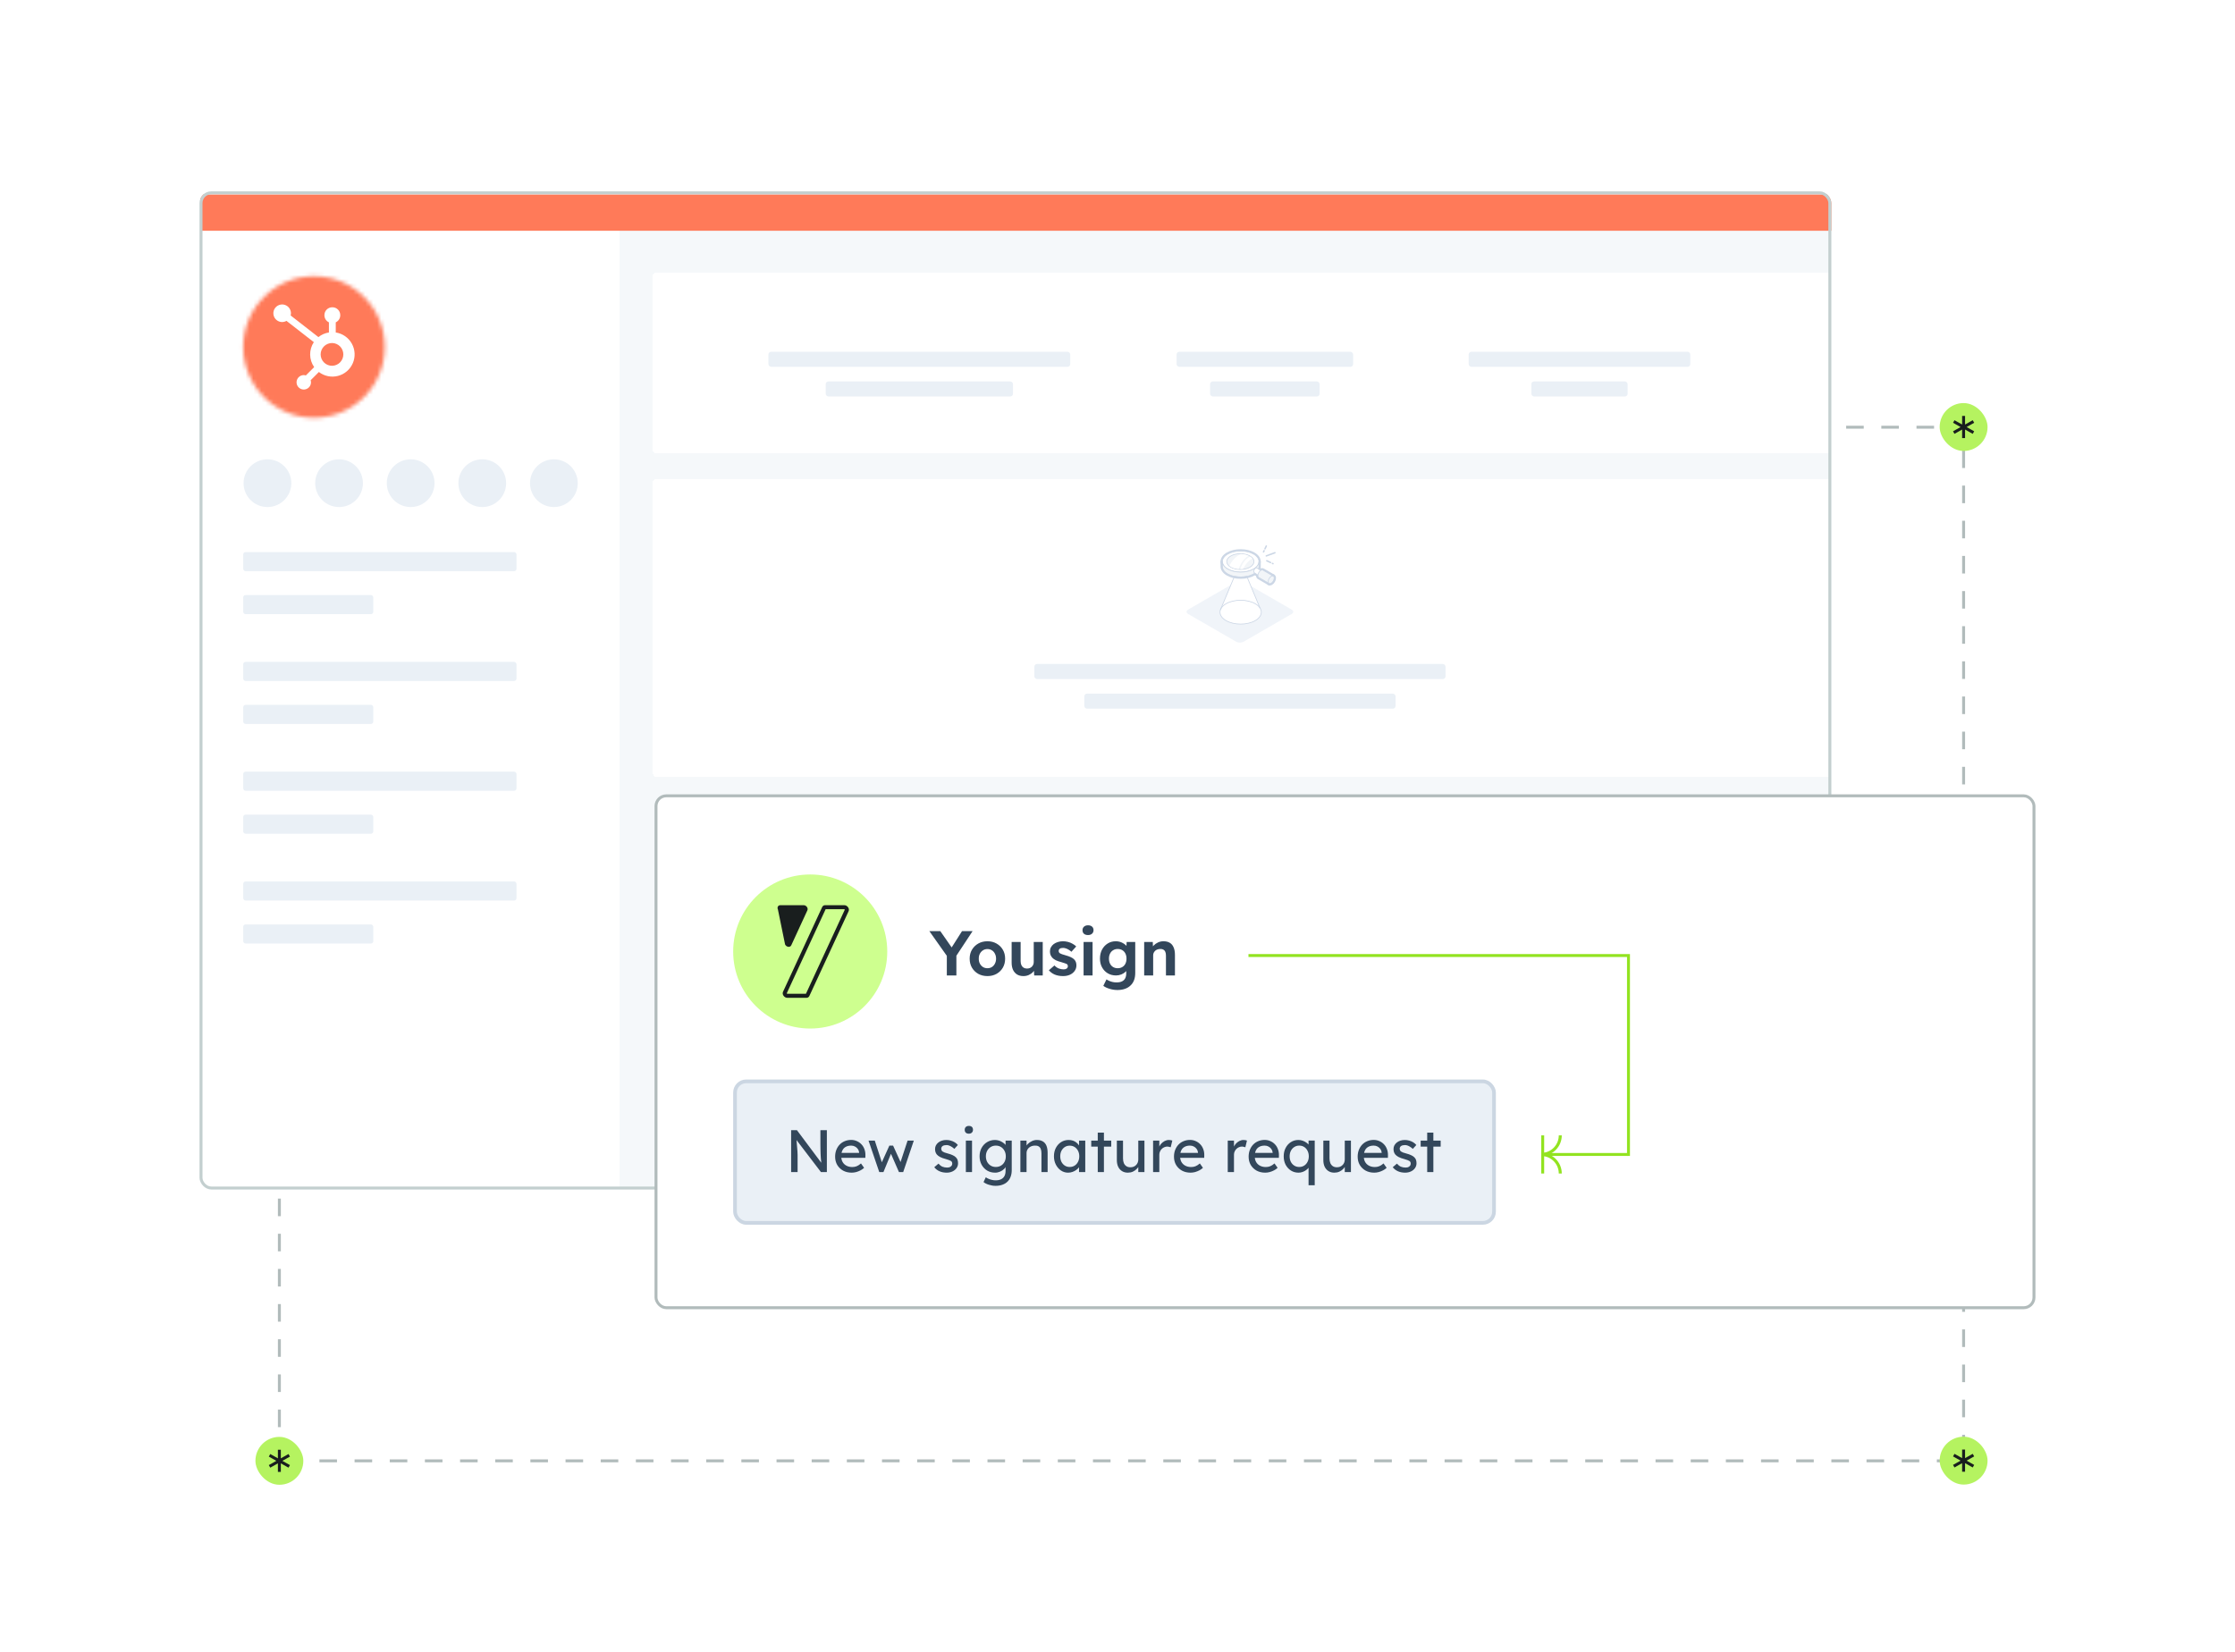 <svg width="560" height="414" viewBox="0 0 560 414" fill="none" xmlns="http://www.w3.org/2000/svg">
<rect x="70" y="366.049" width="259" height="422" transform="rotate(-90 70 366.049)" stroke="#B1BBBB" stroke-width="0.735" stroke-linecap="square" stroke-linejoin="round" stroke-dasharray="3.67 5.14"/>
<rect x="486" y="360" width="12" height="12" rx="6" fill="#B5F360"/>
<path d="M492.367 365.371L494.286 364.293L494.468 364.616L494.649 364.939L492.755 366.003L494.649 367.069L494.468 367.392L494.286 367.714L492.367 366.635V368.776H491.628V366.637L489.713 367.714L489.351 367.069L491.244 366.003L489.351 364.939L489.713 364.293L491.628 365.369V363.225H492.367V365.371Z" fill="#191E1E"/>
<rect x="486" y="101" width="12" height="12" rx="6" fill="#B5F360"/>
<path d="M492.367 106.371L494.286 105.293L494.468 105.616L494.649 105.939L492.755 107.003L494.649 108.069L494.468 108.392L494.286 108.714L492.367 107.635V109.776H491.628V107.637L489.713 108.714L489.351 108.069L491.244 107.003L489.351 105.939L489.713 105.293L491.628 106.369V104.225H492.367V106.371Z" fill="#191E1E"/>
<g clip-path="url(#clip0_7971_8886)">
<rect x="50" y="47.951" width="408.852" height="250.1" rx="2.939" fill="#F5F8FA"/>
<g clip-path="url(#clip1_7971_8886)" filter="url(#filter0_d_7971_8886)">
<rect width="456.927" height="293.055" transform="translate(31.127 25.811)" fill="#F5F8FA"/>
<rect width="104.962" height="279.598" transform="translate(50.266 39.266)" fill="white"/>
<circle cx="67.011" cy="118.68" r="5.981" fill="#EAF0F6"/>
<circle cx="84.953" cy="118.68" r="5.981" fill="#EAF0F6"/>
<circle cx="102.896" cy="118.68" r="5.981" fill="#EAF0F6"/>
<circle cx="120.837" cy="118.68" r="5.981" fill="#EAF0F6"/>
<circle cx="138.781" cy="118.68" r="5.981" fill="#EAF0F6"/>
<rect x="60.937" y="135.949" width="68.479" height="4.785" rx="0.598" fill="#EAF0F6"/>
<rect x="60.937" y="146.715" width="32.595" height="4.785" rx="0.598" fill="#EAF0F6"/>
<rect x="60.937" y="163.461" width="68.479" height="4.785" rx="0.598" fill="#EAF0F6"/>
<rect x="60.937" y="174.227" width="32.595" height="4.785" rx="0.598" fill="#EAF0F6"/>
<rect x="60.937" y="190.971" width="68.479" height="4.785" rx="0.598" fill="#EAF0F6"/>
<rect x="60.937" y="201.736" width="32.595" height="4.785" rx="0.598" fill="#EAF0F6"/>
<rect x="60.937" y="218.482" width="68.479" height="4.785" rx="0.598" fill="#EAF0F6"/>
<rect x="60.937" y="229.248" width="32.595" height="4.785" rx="0.598" fill="#EAF0F6"/>
<mask id="mask0_7971_8886" style="mask-type:alpha" maskUnits="userSpaceOnUse" x="60" y="66" width="37" height="37">
<circle cx="78.674" cy="84.556" r="17.738" fill="#FF7A59"/>
</mask>
<g mask="url(#mask0_7971_8886)">
<rect x="-17.481" y="50.576" width="191.006" height="96.156" fill="#FF7A59"/>
<path d="M78.675 101.893C88.249 101.893 96.01 94.132 96.01 84.558C96.01 74.984 88.249 67.223 78.675 67.223C69.101 67.223 61.34 74.984 61.34 84.558C61.34 94.132 69.101 101.893 78.675 101.893Z" fill="#FF7A59"/>
<path d="M84.127 80.918V78.38C84.462 78.223 84.746 77.974 84.945 77.662C85.145 77.35 85.252 76.988 85.254 76.618V76.56C85.254 75.481 84.379 74.605 83.299 74.605H83.241C82.722 74.605 82.225 74.811 81.859 75.178C81.492 75.544 81.286 76.041 81.286 76.56V76.618C81.288 76.988 81.395 77.35 81.594 77.662C81.794 77.974 82.078 78.223 82.413 78.38V80.918C81.449 81.066 80.541 81.465 79.782 82.076L72.821 76.655C72.87 76.476 72.896 76.291 72.899 76.106C72.9 75.671 72.772 75.245 72.53 74.882C72.289 74.52 71.946 74.237 71.543 74.069C71.141 73.902 70.699 73.858 70.271 73.942C69.844 74.026 69.451 74.235 69.143 74.543C68.834 74.85 68.624 75.242 68.538 75.669C68.453 76.096 68.495 76.539 68.662 76.942C68.828 77.344 69.109 77.689 69.471 77.931C69.833 78.174 70.259 78.304 70.694 78.304C71.075 78.302 71.449 78.201 71.779 78.009L78.633 83.343C78.017 84.273 77.696 85.367 77.711 86.483C77.726 87.598 78.077 88.683 78.718 89.596L76.633 91.682C76.465 91.628 76.289 91.599 76.112 91.597C75.755 91.597 75.405 91.704 75.108 91.902C74.811 92.101 74.579 92.384 74.443 92.714C74.306 93.044 74.27 93.408 74.34 93.758C74.41 94.109 74.582 94.431 74.835 94.684C75.088 94.937 75.41 95.109 75.76 95.179C76.111 95.249 76.475 95.213 76.805 95.076C77.135 94.94 77.418 94.708 77.617 94.411C77.816 94.114 77.922 93.764 77.922 93.407C77.92 93.23 77.891 93.054 77.837 92.886L79.9 90.823C80.572 91.34 81.354 91.697 82.186 91.866C83.018 92.035 83.877 92.011 84.698 91.796C85.52 91.582 86.281 91.182 86.924 90.628C87.566 90.074 88.074 89.38 88.407 88.599C88.74 87.818 88.89 86.972 88.846 86.124C88.801 85.277 88.563 84.45 88.15 83.709C87.737 82.968 87.159 82.331 86.462 81.847C85.765 81.363 84.966 81.045 84.127 80.918ZM83.272 89.265C82.891 89.276 82.511 89.21 82.156 89.071C81.801 88.933 81.477 88.724 81.204 88.458C80.93 88.192 80.713 87.874 80.565 87.523C80.416 87.172 80.34 86.794 80.34 86.413C80.34 86.032 80.416 85.654 80.565 85.303C80.713 84.952 80.93 84.634 81.204 84.368C81.477 84.102 81.801 83.894 82.156 83.755C82.511 83.617 82.891 83.55 83.272 83.561C84.01 83.587 84.71 83.898 85.224 84.43C85.737 84.962 86.025 85.672 86.025 86.411C86.025 87.15 85.739 87.861 85.226 88.393C84.713 88.925 84.013 89.237 83.275 89.264" fill="white"/>
</g>
<rect x="163.604" y="57.73" width="44.855" height="3.289" fill="#F5F8FA"/>
<g filter="url(#filter1_d_7971_8886)">
<rect x="163.521" y="65.689" width="295.331" height="45.231" rx="0.803" fill="white" shape-rendering="crispEdges"/>
<rect x="192.537" y="85.488" width="75.623" height="3.77" rx="0.681" fill="#EAF0F6"/>
<rect x="206.887" y="92.917" width="46.922" height="3.77" rx="0.681" fill="#EAF0F6"/>
<rect x="294.803" y="85.488" width="44.235" height="3.77" rx="0.681" fill="#EAF0F6"/>
<rect x="303.197" y="92.917" width="27.447" height="3.77" rx="0.681" fill="#EAF0F6"/>
<rect x="367.986" y="85.488" width="55.536" height="3.77" rx="0.681" fill="#EAF0F6"/>
<rect x="383.69" y="92.917" width="24.126" height="3.77" rx="0.681" fill="#EAF0F6"/>
</g>
<g filter="url(#filter2_d_7971_8886)">
<rect x="163.572" y="117.445" width="350.67" height="74.507" rx="0.803" fill="white" shape-rendering="crispEdges"/>
<g clip-path="url(#clip2_7971_8886)">
<g clip-path="url(#clip3_7971_8886)">
<g clip-path="url(#clip4_7971_8886)">
<path fill-rule="evenodd" clip-rule="evenodd" d="M297.691 151.185C297.171 150.884 297.171 150.393 297.691 150.093L309.721 143.147C310.241 142.847 311.092 142.847 311.612 143.147L323.643 150.093C324.163 150.393 324.163 150.884 323.643 151.185L311.613 158.13C311.092 158.431 310.241 158.431 309.721 158.13L297.691 151.185Z" fill="#EAF0F6" fill-opacity="0.75"/>
<path fill-rule="evenodd" clip-rule="evenodd" d="M314.52 148.62C316.534 149.783 316.534 151.686 314.52 152.848C312.506 154.011 309.211 154.011 307.197 152.848C305.183 151.686 305.183 149.783 307.197 148.62C309.211 147.457 312.506 147.457 314.52 148.62Z" fill="white"/>
<path fill-rule="evenodd" clip-rule="evenodd" d="M312.402 141.763C311.401 141.968 310.302 141.968 309.302 141.761L305.798 150.119H305.799C305.997 149.569 306.461 149.045 307.197 148.62C309.211 147.457 312.506 147.457 314.52 148.62C315.048 148.925 315.433 149.281 315.685 149.661L312.402 141.763Z" fill="white"/>
<path fill-rule="evenodd" clip-rule="evenodd" d="M314.098 139.928C315.881 138.899 315.881 137.215 314.098 136.186C312.316 135.158 309.4 135.158 307.618 136.186C305.836 137.215 305.836 138.899 307.618 139.928C309.4 140.957 312.316 140.957 314.098 139.928Z" stroke="#CBD6E5" stroke-width="0.91" stroke-linecap="round" stroke-linejoin="round"/>
<path fill-rule="evenodd" clip-rule="evenodd" d="M313.197 139.452C314.525 138.685 314.525 137.43 313.197 136.663C311.868 135.895 309.694 135.895 308.366 136.663C307.037 137.43 307.037 138.685 308.366 139.452C309.694 140.219 311.868 140.219 313.197 139.452Z" stroke="#CBD6E5" stroke-width="0.91" stroke-linecap="round" stroke-linejoin="round"/>
<path fill-rule="evenodd" clip-rule="evenodd" d="M314.098 139.928C312.316 140.957 309.4 140.957 307.618 139.928C306.727 139.414 306.281 138.735 306.281 138.057V139.277C306.281 139.955 306.727 140.633 307.618 141.148C309.4 142.177 312.316 142.177 314.098 141.148C314.989 140.633 315.435 139.955 315.435 139.277V138.057C315.435 138.735 314.989 139.414 314.098 139.928Z" stroke="#CBD6E5" stroke-width="0.91" stroke-linecap="round" stroke-linejoin="round"/>
<path fill-rule="evenodd" clip-rule="evenodd" d="M315.55 141.695L316.276 140.543L314.962 139.666L314.96 139.665L314.96 139.665C314.872 139.615 314.752 139.622 314.62 139.699C314.354 139.852 314.137 140.228 314.137 140.535C314.137 140.681 314.187 140.784 314.267 140.838L314.266 140.839L314.276 140.846L314.28 140.848L315.55 141.695Z" stroke="#CBD6E5" stroke-width="0.91" stroke-linecap="round" stroke-linejoin="round"/>
<path d="M319.012 141.695L316.447 140.209C316.311 140.13 316.124 140.141 315.918 140.26C315.507 140.497 315.171 141.08 315.171 141.554C315.171 141.795 315.257 141.962 315.396 142.039L315.395 142.04L317.976 143.533" stroke="#CBD6E5" stroke-width="0.91" stroke-linecap="round" stroke-linejoin="round"/>
<path fill-rule="evenodd" clip-rule="evenodd" d="M319.256 142.19C319.256 141.715 318.92 141.521 318.509 141.759C318.097 141.996 317.761 142.578 317.761 143.053C317.761 143.528 318.097 143.722 318.509 143.485C318.92 143.247 319.256 142.665 319.256 142.19ZM310.829 136.177C310.278 136.469 309.769 136.841 309.327 137.28C308.793 137.81 308.359 138.436 308.041 139.117C308.15 139.207 308.272 139.293 308.41 139.373C308.962 139.691 309.659 139.873 310.378 139.923C310.59 139.228 310.905 138.566 311.336 137.981C311.744 137.427 312.262 136.946 312.85 136.589C312.258 136.32 311.545 136.183 310.829 136.177Z" stroke="#CBD6E5" stroke-width="0.91" stroke-linecap="round" stroke-linejoin="round"/>
<path fill-rule="evenodd" clip-rule="evenodd" d="M313.234 136.795C312.51 137.136 311.916 137.725 311.486 138.402C311.182 138.881 310.955 139.401 310.771 139.939C310.996 139.939 311.22 139.926 311.44 139.901C311.76 139.355 312.163 138.714 312.526 138.304C312.89 137.894 313.322 137.535 313.813 137.295C313.67 137.114 313.476 136.945 313.234 136.795Z" stroke="#CBD6E5" stroke-width="0.91" stroke-linecap="round" stroke-linejoin="round"/>
<path fill-rule="evenodd" clip-rule="evenodd" d="M314.098 139.928C315.881 138.899 315.881 137.215 314.098 136.186C312.316 135.158 309.4 135.158 307.618 136.186C305.836 137.215 305.836 138.899 307.618 139.928C309.4 140.957 312.316 140.957 314.098 139.928Z" fill="white"/>
<path fill-rule="evenodd" clip-rule="evenodd" d="M314.098 139.928C315.881 138.899 315.881 137.215 314.098 136.186C312.316 135.158 309.4 135.158 307.618 136.186C305.836 137.215 305.836 138.899 307.618 139.928C309.4 140.957 312.316 140.957 314.098 139.928Z" stroke="#CBD6E5" stroke-width="0.182" stroke-linecap="round" stroke-linejoin="round"/>
<path fill-rule="evenodd" clip-rule="evenodd" d="M313.197 139.452C314.525 138.685 314.525 137.43 313.197 136.663C311.868 135.895 309.694 135.895 308.366 136.663C307.037 137.43 307.037 138.685 308.366 139.452C309.694 140.219 311.868 140.219 313.197 139.452Z" fill="#F2F5F8"/>
<path fill-rule="evenodd" clip-rule="evenodd" d="M313.197 139.452C314.525 138.685 314.525 137.43 313.197 136.663C311.868 135.895 309.694 135.895 308.366 136.663C307.037 137.43 307.037 138.685 308.366 139.452C309.694 140.219 311.868 140.219 313.197 139.452Z" stroke="#CBD6E5" stroke-width="0.182"/>
<path fill-rule="evenodd" clip-rule="evenodd" d="M314.098 139.928C312.316 140.957 309.4 140.957 307.618 139.928C306.727 139.414 306.281 138.735 306.281 138.057V139.277C306.281 139.955 306.727 140.633 307.618 141.148C309.4 142.177 312.316 142.177 314.098 141.148C314.989 140.633 315.435 139.955 315.435 139.277V138.057C315.435 138.735 314.989 139.414 314.098 139.928Z" fill="#F2F5F8"/>
<path fill-rule="evenodd" clip-rule="evenodd" d="M314.098 139.928C312.316 140.957 309.4 140.957 307.618 139.928C306.727 139.414 306.281 138.735 306.281 138.057V139.277C306.281 139.955 306.727 140.633 307.618 141.148C309.4 142.177 312.316 142.177 314.098 141.148C314.989 140.633 315.435 139.955 315.435 139.277V138.057C315.435 138.735 314.989 139.414 314.098 139.928Z" stroke="#CBD6E5" stroke-width="0.182"/>
<path fill-rule="evenodd" clip-rule="evenodd" d="M315.55 141.695L316.276 140.543L314.962 139.666L314.96 139.665L314.96 139.665C314.872 139.615 314.752 139.622 314.62 139.699C314.354 139.852 314.137 140.228 314.137 140.535C314.137 140.681 314.187 140.784 314.267 140.838L314.266 140.839L314.276 140.846L314.28 140.848L315.55 141.695Z" fill="white"/>
<path fill-rule="evenodd" clip-rule="evenodd" d="M315.55 141.695L316.276 140.543L314.962 139.666L314.96 139.665L314.96 139.665C314.872 139.615 314.752 139.622 314.62 139.699C314.354 139.852 314.137 140.228 314.137 140.535C314.137 140.681 314.187 140.784 314.267 140.838L314.266 140.839L314.276 140.846L314.28 140.848L315.55 141.695Z" stroke="#CBD6E5" stroke-width="0.182" stroke-linecap="round" stroke-linejoin="round"/>
<path fill-rule="evenodd" clip-rule="evenodd" d="M319.012 141.695L316.447 140.209C316.311 140.13 316.124 140.141 315.918 140.26C315.507 140.497 315.171 141.08 315.171 141.554C315.171 141.795 315.257 141.962 315.396 142.039L315.395 142.04L317.976 143.533" fill="#F2F5F8"/>
<path d="M319.012 141.695L316.447 140.209C316.311 140.13 316.124 140.141 315.918 140.26C315.507 140.497 315.171 141.08 315.171 141.554C315.171 141.795 315.257 141.962 315.396 142.039L315.395 142.04L317.976 143.533" stroke="#CBD6E5" stroke-width="0.182"/>
<path fill-rule="evenodd" clip-rule="evenodd" d="M319.257 142.19C319.257 141.715 318.921 141.521 318.509 141.759C318.098 141.996 317.762 142.578 317.762 143.053C317.762 143.528 318.098 143.722 318.509 143.485C318.921 143.247 319.257 142.665 319.257 142.19Z" fill="#F2F5F8"/>
<path fill-rule="evenodd" clip-rule="evenodd" d="M319.257 142.19C319.257 141.715 318.921 141.521 318.509 141.759C318.098 141.996 317.762 142.578 317.762 143.053C317.762 143.528 318.098 143.722 318.509 143.485C318.921 143.247 319.257 142.665 319.257 142.19Z" stroke="#CBD6E5" stroke-width="0.182"/>
<path fill-rule="evenodd" clip-rule="evenodd" d="M310.829 136.177C310.278 136.469 309.769 136.841 309.327 137.28C308.793 137.81 308.359 138.436 308.041 139.117C308.15 139.207 308.272 139.293 308.41 139.373C308.962 139.691 309.659 139.873 310.378 139.923C310.59 139.228 310.905 138.566 311.336 137.981C311.744 137.427 312.262 136.946 312.85 136.589C312.258 136.32 311.545 136.183 310.829 136.177Z" fill="white"/>
<path fill-rule="evenodd" clip-rule="evenodd" d="M313.234 136.795C312.51 137.136 311.916 137.725 311.486 138.402C311.182 138.881 310.955 139.401 310.771 139.939C310.996 139.939 311.22 139.926 311.44 139.901C311.76 139.355 312.163 138.714 312.526 138.304C312.89 137.894 313.322 137.535 313.813 137.295C313.67 137.114 313.476 136.945 313.234 136.795Z" fill="white"/>
<path d="M315.685 149.661L312.402 141.763C311.401 141.968 310.302 141.967 309.302 141.761L305.798 150.119H305.799" stroke="#CBD6E5" stroke-width="0.182" stroke-linecap="round" stroke-linejoin="round"/>
<path fill-rule="evenodd" clip-rule="evenodd" d="M314.52 148.62C316.534 149.783 316.534 151.686 314.52 152.848C312.506 154.011 309.211 154.011 307.197 152.848C305.183 151.686 305.183 149.783 307.197 148.62C309.211 147.457 312.506 147.457 314.52 148.62Z" stroke="#CBD6E5" stroke-width="0.182" stroke-linecap="round" stroke-linejoin="round"/>
<path d="M319.447 135.842L317.281 136.636M318.352 138.299L317.399 137.849M318.959 138.585L318.822 138.52M316.732 135.326L316.586 135.636M317.281 134.161L316.952 134.86" stroke="#CBD6E5" stroke-width="0.364" stroke-linecap="round" stroke-linejoin="round"/>
</g>
</g>
</g>
<rect x="259.161" y="163.719" width="103.032" height="3.77" rx="0.681" fill="#EAF0F6"/>
<rect x="271.681" y="171.148" width="77.993" height="3.77" rx="0.681" fill="#EAF0F6"/>
</g>
</g>
<path d="M50.191 48.724H465.65V57.821H50.191V48.724Z" fill="#FF7A59"/>
</g>
<rect x="50.367" y="48.319" width="408.117" height="249.365" rx="2.571" stroke="#C3CFCF" stroke-width="0.735"/>
<g clip-path="url(#clip5_7971_8886)">
<rect x="164.367" y="199.416" width="345.265" height="128.265" rx="2.571" fill="white"/>
<rect x="164.367" y="199.416" width="345.265" height="128.265" rx="2.571" stroke="#B1BBBB" stroke-width="0.735"/>
<path d="M203.007 257.727C213.668 257.727 222.31 249.085 222.31 238.424C222.31 227.763 213.668 219.121 203.007 219.121C192.346 219.121 183.704 227.763 183.704 238.424C183.704 249.085 192.346 257.727 203.007 257.727Z" fill="#CEFF8F"/>
<path d="M211.533 227.83C211.576 227.83 211.645 227.894 211.673 227.945L201.936 249.017H197.269C197.239 249.009 197.211 248.994 197.187 248.975C197.162 248.955 197.143 248.93 197.129 248.902L206.866 227.83H211.533ZM211.533 226.82H206.746C206.594 226.814 206.444 226.853 206.315 226.932C206.185 227.01 206.082 227.125 206.016 227.262L196.184 248.538C195.897 249.181 196.505 250.028 197.269 250.028H202.053C202.205 250.034 202.356 249.995 202.486 249.917C202.616 249.838 202.72 249.723 202.786 249.586L212.632 228.31C212.92 227.667 212.311 226.82 211.547 226.82H211.533Z" fill="#191E1E"/>
<path d="M201.361 226.819H195.523C194.949 226.819 194.662 227.362 194.917 227.902L196.709 236.657C197.042 237.344 197.978 237.47 198.257 236.87L202.294 228.114C202.561 227.554 202.024 226.819 201.361 226.819Z" fill="#191E1E"/>
<path d="M237.236 244.424V238.887L237.347 239.664L232.857 233.317H235.602L239.029 238.236L237.95 238.188L241.044 233.317H243.694L239.394 239.839L239.632 238.76V244.424H237.236ZM247.417 244.583C246.56 244.583 245.793 244.398 245.116 244.028C244.45 243.647 243.921 243.128 243.53 242.473C243.149 241.817 242.958 241.066 242.958 240.219C242.958 239.373 243.149 238.627 243.53 237.982C243.921 237.326 244.45 236.808 245.116 236.427C245.793 236.046 246.56 235.856 247.417 235.856C248.263 235.856 249.02 236.046 249.686 236.427C250.363 236.808 250.892 237.326 251.273 237.982C251.653 238.627 251.844 239.373 251.844 240.219C251.844 241.066 251.653 241.817 251.273 242.473C250.892 243.128 250.363 243.647 249.686 244.028C249.02 244.398 248.263 244.583 247.417 244.583ZM247.417 242.615C247.83 242.615 248.2 242.515 248.528 242.314C248.856 242.102 249.109 241.817 249.289 241.457C249.48 241.087 249.575 240.674 249.575 240.219C249.575 239.754 249.48 239.341 249.289 238.982C249.109 238.612 248.856 238.326 248.528 238.125C248.2 237.913 247.83 237.808 247.417 237.808C246.994 237.808 246.618 237.913 246.29 238.125C245.962 238.337 245.703 238.622 245.513 238.982C245.323 239.341 245.233 239.754 245.243 240.219C245.233 240.674 245.323 241.087 245.513 241.457C245.703 241.817 245.962 242.102 246.29 242.314C246.618 242.515 246.994 242.615 247.417 242.615ZM256.427 244.583C255.813 244.583 255.284 244.451 254.84 244.186C254.406 243.911 254.068 243.525 253.825 243.028C253.592 242.52 253.476 241.912 253.476 241.203V236.031H255.729V240.838C255.729 241.219 255.792 241.552 255.919 241.838C256.046 242.113 256.226 242.324 256.459 242.473C256.691 242.621 256.977 242.695 257.315 242.695C257.559 242.695 257.786 242.658 257.998 242.584C258.209 242.499 258.389 242.383 258.537 242.235C258.685 242.086 258.802 241.912 258.886 241.711C258.971 241.51 259.013 241.293 259.013 241.06V236.031H261.266V244.424H259.124L259.045 242.695L259.457 242.504C259.33 242.896 259.119 243.25 258.823 243.567C258.527 243.885 258.172 244.133 257.76 244.313C257.347 244.493 256.903 244.583 256.427 244.583ZM266.358 244.583C265.575 244.583 264.877 244.456 264.263 244.202C263.66 243.938 263.174 243.578 262.803 243.123L264.2 241.917C264.528 242.266 264.893 242.52 265.295 242.679C265.697 242.827 266.098 242.901 266.5 242.901C266.659 242.901 266.802 242.885 266.929 242.853C267.066 242.811 267.183 242.758 267.278 242.695C267.373 242.621 267.442 242.536 267.484 242.441C267.537 242.335 267.564 242.224 267.564 242.108C267.564 241.875 267.468 241.69 267.278 241.552C267.172 241.499 267.008 241.436 266.786 241.362C266.564 241.277 266.278 241.187 265.929 241.092C265.39 240.955 264.93 240.796 264.549 240.616C264.179 240.426 263.882 240.214 263.66 239.981C263.47 239.759 263.322 239.521 263.216 239.267C263.121 239.003 263.073 238.712 263.073 238.395C263.073 238.014 263.158 237.67 263.327 237.363C263.496 237.046 263.729 236.776 264.025 236.554C264.332 236.332 264.681 236.163 265.072 236.046C265.464 235.919 265.876 235.856 266.31 235.856C266.744 235.856 267.167 235.909 267.579 236.015C267.992 236.12 268.373 236.274 268.722 236.475C269.081 236.665 269.394 236.893 269.658 237.157L268.452 238.49C268.262 238.31 268.045 238.146 267.802 237.998C267.569 237.85 267.326 237.734 267.072 237.649C266.818 237.564 266.59 237.522 266.389 237.522C266.21 237.522 266.046 237.538 265.897 237.57C265.76 237.601 265.644 237.649 265.548 237.712C265.453 237.776 265.379 237.861 265.326 237.966C265.284 238.062 265.263 238.167 265.263 238.284C265.263 238.4 265.289 238.511 265.342 238.617C265.406 238.723 265.49 238.813 265.596 238.887C265.712 238.95 265.882 239.024 266.104 239.109C266.336 239.193 266.649 239.289 267.04 239.394C267.548 239.532 267.976 239.685 268.325 239.854C268.685 240.024 268.97 240.219 269.182 240.442C269.362 240.632 269.494 240.849 269.579 241.092C269.663 241.335 269.706 241.605 269.706 241.901C269.706 242.42 269.557 242.885 269.261 243.298C268.976 243.7 268.579 244.017 268.071 244.25C267.564 244.472 266.992 244.583 266.358 244.583ZM271.502 244.424V236.031H273.755V244.424H271.502ZM272.613 234.301C272.179 234.301 271.841 234.195 271.597 233.984C271.354 233.772 271.233 233.471 271.233 233.079C271.233 232.72 271.354 232.429 271.597 232.207C271.851 231.974 272.19 231.858 272.613 231.858C273.047 231.858 273.385 231.969 273.628 232.191C273.872 232.402 273.993 232.699 273.993 233.079C273.993 233.45 273.866 233.746 273.613 233.968C273.369 234.19 273.036 234.301 272.613 234.301ZM279.986 248.074C279.319 248.074 278.663 247.973 278.018 247.772C277.373 247.582 276.849 247.333 276.447 247.026L277.241 245.408C277.452 245.556 277.696 245.688 277.971 245.805C278.246 245.921 278.531 246.011 278.827 246.074C279.134 246.138 279.446 246.17 279.764 246.17C280.314 246.17 280.763 246.085 281.112 245.916C281.472 245.746 281.742 245.493 281.921 245.154C282.101 244.826 282.191 244.403 282.191 243.885V242.425L282.572 242.504C282.509 242.853 282.334 243.176 282.048 243.472C281.763 243.758 281.403 243.99 280.969 244.17C280.536 244.34 280.092 244.424 279.637 244.424C278.854 244.424 278.161 244.244 277.558 243.885C276.955 243.525 276.479 243.028 276.13 242.393C275.781 241.759 275.606 241.029 275.606 240.204C275.606 239.357 275.776 238.612 276.114 237.966C276.463 237.31 276.934 236.797 277.526 236.427C278.129 236.046 278.812 235.856 279.573 235.856C279.891 235.856 280.192 235.893 280.478 235.967C280.774 236.041 281.044 236.147 281.287 236.284C281.541 236.411 281.763 236.559 281.953 236.729C282.154 236.887 282.318 237.062 282.445 237.252C282.572 237.443 282.651 237.633 282.683 237.824L282.223 237.95L282.286 236.031H284.444V243.79C284.444 244.477 284.344 245.085 284.143 245.614C283.942 246.143 283.646 246.587 283.254 246.947C282.874 247.317 282.403 247.598 281.842 247.788C281.292 247.978 280.673 248.074 279.986 248.074ZM280.049 242.615C280.493 242.615 280.88 242.515 281.207 242.314C281.546 242.113 281.805 241.833 281.985 241.473C282.165 241.113 282.255 240.69 282.255 240.204C282.255 239.728 282.165 239.31 281.985 238.95C281.805 238.58 281.546 238.294 281.207 238.093C280.88 237.892 280.493 237.792 280.049 237.792C279.615 237.792 279.229 237.898 278.891 238.109C278.563 238.31 278.309 238.59 278.129 238.95C277.949 239.31 277.86 239.728 277.86 240.204C277.86 240.68 277.949 241.103 278.129 241.473C278.309 241.833 278.563 242.113 278.891 242.314C279.229 242.515 279.615 242.615 280.049 242.615ZM286.683 244.424V236.031H288.841L288.904 237.744L288.46 237.935C288.576 237.554 288.783 237.21 289.079 236.903C289.386 236.586 289.751 236.332 290.174 236.142C290.597 235.951 291.041 235.856 291.506 235.856C292.141 235.856 292.67 235.983 293.093 236.237C293.527 236.491 293.85 236.877 294.061 237.395C294.283 237.903 294.394 238.532 294.394 239.283V244.424H292.141V239.458C292.141 239.077 292.088 238.76 291.982 238.506C291.877 238.252 291.713 238.067 291.491 237.95C291.279 237.824 291.015 237.771 290.697 237.792C290.443 237.792 290.205 237.834 289.983 237.919C289.772 237.993 289.587 238.104 289.428 238.252C289.28 238.4 289.158 238.569 289.063 238.76C288.978 238.95 288.936 239.156 288.936 239.378V244.424H287.825C287.582 244.424 287.365 244.424 287.175 244.424C286.984 244.424 286.82 244.424 286.683 244.424Z" fill="#33475B"/>
<rect x="184.167" y="270.96" width="190.173" height="35.461" rx="2.799" fill="#EAF0F6"/>
<rect x="184.167" y="270.96" width="190.173" height="35.461" rx="2.799" stroke="#CBD6E2" stroke-width="0.926"/>
<path d="M198.224 293.691V283.191H199.679L206.099 291.786L205.859 291.921C205.819 291.671 205.784 291.401 205.754 291.111C205.724 290.811 205.694 290.496 205.664 290.166C205.644 289.826 205.624 289.471 205.604 289.101C205.594 288.721 205.584 288.326 205.574 287.916C205.564 287.506 205.559 287.081 205.559 286.641V283.191H207.179V293.691H205.694L199.379 285.411L199.544 285.201C199.594 285.811 199.634 286.331 199.664 286.761C199.704 287.181 199.734 287.541 199.754 287.841C199.784 288.131 199.804 288.371 199.814 288.561C199.824 288.741 199.829 288.891 199.829 289.011C199.839 289.131 199.844 289.236 199.844 289.326V293.691H198.224ZM213.403 293.841C212.593 293.841 211.873 293.671 211.243 293.331C210.623 292.981 210.133 292.506 209.773 291.906C209.423 291.306 209.248 290.616 209.248 289.836C209.248 289.216 209.348 288.651 209.548 288.141C209.748 287.631 210.023 287.191 210.373 286.821C210.733 286.441 211.158 286.151 211.648 285.951C212.148 285.741 212.688 285.636 213.268 285.636C213.778 285.636 214.253 285.736 214.693 285.936C215.133 286.126 215.513 286.391 215.833 286.731C216.163 287.071 216.413 287.476 216.583 287.946C216.763 288.406 216.848 288.911 216.838 289.461L216.823 290.121H210.388L210.043 288.891H215.488L215.263 289.146V288.786C215.233 288.456 215.123 288.161 214.933 287.901C214.743 287.641 214.503 287.436 214.213 287.286C213.923 287.136 213.608 287.061 213.268 287.061C212.728 287.061 212.273 287.166 211.903 287.376C211.533 287.576 211.253 287.876 211.063 288.276C210.873 288.666 210.778 289.151 210.778 289.731C210.778 290.281 210.893 290.761 211.123 291.171C211.353 291.571 211.678 291.881 212.098 292.101C212.518 292.321 213.003 292.431 213.553 292.431C213.943 292.431 214.303 292.366 214.633 292.236C214.973 292.106 215.338 291.871 215.728 291.531L216.508 292.626C216.268 292.866 215.973 293.076 215.623 293.256C215.283 293.436 214.918 293.581 214.528 293.691C214.148 293.791 213.773 293.841 213.403 293.841ZM220.306 293.691L217.621 285.816L219.181 285.801L221.101 291.696L220.756 291.666L222.841 287.061H223.771L225.871 291.681L225.466 291.711L227.401 285.816H228.961L226.306 293.691H225.241L223.051 288.681L223.396 288.726L221.356 293.691H220.306ZM237.197 293.841C236.537 293.841 235.942 293.726 235.412 293.496C234.882 293.266 234.442 292.926 234.092 292.476L235.142 291.576C235.442 291.926 235.767 292.181 236.117 292.341C236.477 292.491 236.882 292.566 237.332 292.566C237.512 292.566 237.677 292.546 237.827 292.506C237.987 292.456 238.122 292.386 238.232 292.296C238.352 292.206 238.442 292.101 238.502 291.981C238.562 291.851 238.592 291.711 238.592 291.561C238.592 291.301 238.497 291.091 238.307 290.931C238.207 290.861 238.047 290.786 237.827 290.706C237.617 290.616 237.342 290.526 237.002 290.436C236.422 290.286 235.947 290.116 235.577 289.926C235.207 289.736 234.922 289.521 234.722 289.281C234.572 289.091 234.462 288.886 234.392 288.666C234.322 288.436 234.287 288.186 234.287 287.916C234.287 287.586 234.357 287.286 234.497 287.016C234.647 286.736 234.847 286.496 235.097 286.296C235.357 286.086 235.657 285.926 235.997 285.816C236.347 285.706 236.717 285.651 237.107 285.651C237.477 285.651 237.842 285.701 238.202 285.801C238.572 285.901 238.912 286.046 239.222 286.236C239.532 286.426 239.792 286.651 240.002 286.911L239.117 287.886C238.927 287.696 238.717 287.531 238.487 287.391C238.267 287.241 238.042 287.126 237.812 287.046C237.582 286.966 237.372 286.926 237.182 286.926C236.972 286.926 236.782 286.946 236.612 286.986C236.442 287.026 236.297 287.086 236.177 287.166C236.067 287.246 235.982 287.346 235.922 287.466C235.862 287.586 235.832 287.721 235.832 287.871C235.842 288.001 235.872 288.126 235.922 288.246C235.982 288.356 236.062 288.451 236.162 288.531C236.272 288.611 236.437 288.696 236.657 288.786C236.877 288.876 237.157 288.961 237.497 289.041C237.997 289.171 238.407 289.316 238.727 289.476C239.057 289.626 239.317 289.801 239.507 290.001C239.707 290.191 239.847 290.411 239.927 290.661C240.007 290.911 240.047 291.191 240.047 291.501C240.047 291.951 239.917 292.356 239.657 292.716C239.407 293.066 239.067 293.341 238.637 293.541C238.207 293.741 237.727 293.841 237.197 293.841ZM242.005 293.691V285.816H243.55V293.691H242.005ZM242.755 284.076C242.425 284.076 242.17 283.991 241.99 283.821C241.81 283.651 241.72 283.411 241.72 283.101C241.72 282.811 241.81 282.576 241.99 282.396C242.18 282.216 242.435 282.126 242.755 282.126C243.085 282.126 243.34 282.211 243.52 282.381C243.7 282.551 243.79 282.791 243.79 283.101C243.79 283.391 243.695 283.626 243.505 283.806C243.325 283.986 243.075 284.076 242.755 284.076ZM249.45 297.141C248.89 297.141 248.33 297.051 247.77 296.871C247.22 296.701 246.775 296.476 246.435 296.196L247.005 294.996C247.205 295.146 247.44 295.276 247.71 295.386C247.98 295.506 248.265 295.596 248.565 295.656C248.865 295.726 249.16 295.761 249.45 295.761C250 295.761 250.46 295.671 250.83 295.491C251.2 295.311 251.48 295.046 251.67 294.696C251.86 294.346 251.955 293.911 251.955 293.391V291.876L252.12 291.981C252.07 292.291 251.905 292.591 251.625 292.881C251.355 293.161 251.015 293.391 250.605 293.571C250.195 293.751 249.775 293.841 249.345 293.841C248.595 293.841 247.925 293.666 247.335 293.316C246.755 292.956 246.295 292.471 245.955 291.861C245.615 291.241 245.445 290.536 245.445 289.746C245.445 288.956 245.61 288.256 245.94 287.646C246.28 287.026 246.74 286.541 247.32 286.191C247.91 285.831 248.57 285.651 249.3 285.651C249.6 285.651 249.89 285.691 250.17 285.771C250.45 285.841 250.71 285.946 250.95 286.086C251.19 286.216 251.405 286.361 251.595 286.521C251.785 286.681 251.94 286.851 252.06 287.031C252.18 287.211 252.255 287.381 252.285 287.541L251.955 287.661V285.816H253.5V293.211C253.5 293.841 253.405 294.396 253.215 294.876C253.035 295.366 252.77 295.776 252.42 296.106C252.07 296.446 251.645 296.701 251.145 296.871C250.645 297.051 250.08 297.141 249.45 297.141ZM249.51 292.416C250 292.416 250.435 292.301 250.815 292.071C251.195 291.841 251.49 291.526 251.7 291.126C251.91 290.726 252.015 290.266 252.015 289.746C252.015 289.226 251.905 288.766 251.685 288.366C251.475 287.956 251.18 287.636 250.8 287.406C250.43 287.176 250 287.061 249.51 287.061C249.03 287.061 248.6 287.181 248.22 287.421C247.85 287.651 247.555 287.971 247.335 288.381C247.125 288.781 247.02 289.236 247.02 289.746C247.02 290.256 247.125 290.716 247.335 291.126C247.555 291.526 247.85 291.841 248.22 292.071C248.6 292.301 249.03 292.416 249.51 292.416ZM255.666 293.691V285.816H257.211V287.436L256.941 287.616C257.041 287.266 257.236 286.946 257.526 286.656C257.816 286.356 258.161 286.116 258.561 285.936C258.961 285.746 259.371 285.651 259.791 285.651C260.391 285.651 260.891 285.771 261.291 286.011C261.691 286.241 261.991 286.596 262.191 287.076C262.391 287.556 262.491 288.161 262.491 288.891V293.691H260.946V288.996C260.946 288.546 260.886 288.176 260.766 287.886C260.646 287.586 260.461 287.371 260.211 287.241C259.961 287.101 259.651 287.041 259.281 287.061C258.981 287.061 258.706 287.111 258.456 287.211C258.206 287.301 257.986 287.431 257.796 287.601C257.616 287.771 257.471 287.971 257.361 288.201C257.261 288.421 257.211 288.661 257.211 288.921V293.691H256.446C256.316 293.691 256.186 293.691 256.056 293.691C255.926 293.691 255.796 293.691 255.666 293.691ZM267.617 293.841C266.967 293.841 266.372 293.661 265.832 293.301C265.302 292.941 264.877 292.451 264.557 291.831C264.237 291.211 264.077 290.511 264.077 289.731C264.077 288.941 264.237 288.241 264.557 287.631C264.887 287.011 265.327 286.526 265.877 286.176C266.437 285.826 267.062 285.651 267.752 285.651C268.162 285.651 268.537 285.711 268.877 285.831C269.217 285.951 269.512 286.121 269.762 286.341C270.022 286.551 270.232 286.796 270.392 287.076C270.562 287.356 270.667 287.656 270.707 287.976L270.362 287.856V285.816H271.922V293.691H270.362V291.816L270.722 291.711C270.662 291.981 270.537 292.246 270.347 292.506C270.167 292.756 269.932 292.981 269.642 293.181C269.362 293.381 269.047 293.541 268.697 293.661C268.357 293.781 267.997 293.841 267.617 293.841ZM268.022 292.416C268.492 292.416 268.907 292.301 269.267 292.071C269.627 291.841 269.907 291.526 270.107 291.126C270.317 290.716 270.422 290.251 270.422 289.731C270.422 289.221 270.317 288.766 270.107 288.366C269.907 287.966 269.627 287.651 269.267 287.421C268.907 287.191 268.492 287.076 268.022 287.076C267.562 287.076 267.152 287.191 266.792 287.421C266.442 287.651 266.162 287.966 265.952 288.366C265.752 288.766 265.652 289.221 265.652 289.731C265.652 290.251 265.752 290.716 265.952 291.126C266.162 291.526 266.442 291.841 266.792 292.071C267.152 292.301 267.562 292.416 268.022 292.416ZM275.054 293.691V283.806H276.599V293.691H275.054ZM273.419 287.316V285.816H278.429V287.316H273.419ZM282.596 293.841C282.036 293.841 281.546 293.711 281.126 293.451C280.716 293.191 280.396 292.826 280.166 292.356C279.946 291.886 279.836 291.326 279.836 290.676V285.816H281.381V290.256C281.381 290.716 281.451 291.116 281.591 291.456C281.741 291.786 281.951 292.041 282.221 292.221C282.501 292.401 282.836 292.491 283.226 292.491C283.516 292.491 283.781 292.446 284.021 292.356C284.261 292.256 284.466 292.121 284.636 291.951C284.816 291.781 284.956 291.576 285.056 291.336C285.156 291.096 285.206 290.836 285.206 290.556V285.816H286.751V293.691H285.206V292.041L285.476 291.861C285.356 292.231 285.151 292.566 284.861 292.866C284.581 293.166 284.246 293.406 283.856 293.586C283.466 293.756 283.046 293.841 282.596 293.841ZM288.918 293.691V285.816H290.478V288.291L290.328 287.691C290.438 287.311 290.623 286.966 290.883 286.656C291.153 286.346 291.458 286.101 291.798 285.921C292.148 285.741 292.508 285.651 292.878 285.651C293.048 285.651 293.208 285.666 293.358 285.696C293.518 285.726 293.643 285.761 293.733 285.801L293.328 287.481C293.208 287.431 293.073 287.391 292.923 287.361C292.783 287.321 292.643 287.301 292.503 287.301C292.233 287.301 291.973 287.356 291.723 287.466C291.483 287.566 291.268 287.711 291.078 287.901C290.898 288.081 290.753 288.296 290.643 288.546C290.533 288.786 290.478 289.051 290.478 289.341V293.691H288.918ZM298.306 293.841C297.496 293.841 296.776 293.671 296.146 293.331C295.526 292.981 295.036 292.506 294.676 291.906C294.326 291.306 294.151 290.616 294.151 289.836C294.151 289.216 294.251 288.651 294.451 288.141C294.651 287.631 294.926 287.191 295.276 286.821C295.636 286.441 296.061 286.151 296.551 285.951C297.051 285.741 297.591 285.636 298.171 285.636C298.681 285.636 299.156 285.736 299.596 285.936C300.036 286.126 300.416 286.391 300.736 286.731C301.066 287.071 301.316 287.476 301.486 287.946C301.666 288.406 301.751 288.911 301.741 289.461L301.726 290.121H295.291L294.946 288.891H300.391L300.166 289.146V288.786C300.136 288.456 300.026 288.161 299.836 287.901C299.646 287.641 299.406 287.436 299.116 287.286C298.826 287.136 298.511 287.061 298.171 287.061C297.631 287.061 297.176 287.166 296.806 287.376C296.436 287.576 296.156 287.876 295.966 288.276C295.776 288.666 295.681 289.151 295.681 289.731C295.681 290.281 295.796 290.761 296.026 291.171C296.256 291.571 296.581 291.881 297.001 292.101C297.421 292.321 297.906 292.431 298.456 292.431C298.846 292.431 299.206 292.366 299.536 292.236C299.876 292.106 300.241 291.871 300.631 291.531L301.411 292.626C301.171 292.866 300.876 293.076 300.526 293.256C300.186 293.436 299.821 293.581 299.431 293.691C299.051 293.791 298.676 293.841 298.306 293.841ZM307.624 293.691V285.816H309.184V288.291L309.034 287.691C309.144 287.311 309.329 286.966 309.589 286.656C309.859 286.346 310.164 286.101 310.504 285.921C310.854 285.741 311.214 285.651 311.584 285.651C311.754 285.651 311.914 285.666 312.064 285.696C312.224 285.726 312.349 285.761 312.439 285.801L312.034 287.481C311.914 287.431 311.779 287.391 311.629 287.361C311.489 287.321 311.349 287.301 311.209 287.301C310.939 287.301 310.679 287.356 310.429 287.466C310.189 287.566 309.974 287.711 309.784 287.901C309.604 288.081 309.459 288.296 309.349 288.546C309.239 288.786 309.184 289.051 309.184 289.341V293.691H307.624ZM317.012 293.841C316.202 293.841 315.482 293.671 314.852 293.331C314.232 292.981 313.742 292.506 313.382 291.906C313.032 291.306 312.857 290.616 312.857 289.836C312.857 289.216 312.957 288.651 313.157 288.141C313.357 287.631 313.632 287.191 313.982 286.821C314.342 286.441 314.767 286.151 315.257 285.951C315.757 285.741 316.297 285.636 316.877 285.636C317.387 285.636 317.862 285.736 318.302 285.936C318.742 286.126 319.122 286.391 319.442 286.731C319.772 287.071 320.022 287.476 320.192 287.946C320.372 288.406 320.457 288.911 320.447 289.461L320.432 290.121H313.997L313.652 288.891H319.097L318.872 289.146V288.786C318.842 288.456 318.732 288.161 318.542 287.901C318.352 287.641 318.112 287.436 317.822 287.286C317.532 287.136 317.217 287.061 316.877 287.061C316.337 287.061 315.882 287.166 315.512 287.376C315.142 287.576 314.862 287.876 314.672 288.276C314.482 288.666 314.387 289.151 314.387 289.731C314.387 290.281 314.502 290.761 314.732 291.171C314.962 291.571 315.287 291.881 315.707 292.101C316.127 292.321 316.612 292.431 317.162 292.431C317.552 292.431 317.912 292.366 318.242 292.236C318.582 292.106 318.947 291.871 319.337 291.531L320.117 292.626C319.877 292.866 319.582 293.076 319.232 293.256C318.892 293.436 318.527 293.581 318.137 293.691C317.757 293.791 317.382 293.841 317.012 293.841ZM327.871 296.991V291.816H328.171C328.171 292.056 328.091 292.296 327.931 292.536C327.771 292.766 327.556 292.981 327.286 293.181C327.016 293.381 326.716 293.541 326.386 293.661C326.056 293.781 325.716 293.841 325.366 293.841C324.656 293.841 324.021 293.666 323.461 293.316C322.901 292.956 322.456 292.471 322.126 291.861C321.806 291.241 321.646 290.536 321.646 289.746C321.646 288.956 321.806 288.256 322.126 287.646C322.446 287.026 322.881 286.541 323.431 286.191C323.991 285.831 324.621 285.651 325.321 285.651C325.711 285.651 326.081 285.716 326.431 285.846C326.791 285.976 327.111 286.146 327.391 286.356C327.681 286.566 327.906 286.801 328.066 287.061C328.236 287.311 328.321 287.566 328.321 287.826L327.871 287.856V285.801H329.416V296.991H327.871ZM325.531 292.416C326.001 292.416 326.416 292.301 326.776 292.071C327.136 291.841 327.416 291.526 327.616 291.126C327.826 290.726 327.931 290.266 327.931 289.746C327.931 289.226 327.826 288.766 327.616 288.366C327.416 287.956 327.136 287.636 326.776 287.406C326.416 287.176 326.001 287.061 325.531 287.061C325.061 287.061 324.646 287.181 324.286 287.421C323.926 287.651 323.641 287.971 323.431 288.381C323.231 288.781 323.131 289.236 323.131 289.746C323.131 290.256 323.231 290.716 323.431 291.126C323.641 291.526 323.926 291.841 324.286 292.071C324.646 292.301 325.061 292.416 325.531 292.416ZM334.334 293.841C333.774 293.841 333.284 293.711 332.864 293.451C332.454 293.191 332.134 292.826 331.904 292.356C331.684 291.886 331.574 291.326 331.574 290.676V285.816H333.119V290.256C333.119 290.716 333.189 291.116 333.329 291.456C333.479 291.786 333.689 292.041 333.959 292.221C334.239 292.401 334.574 292.491 334.964 292.491C335.254 292.491 335.519 292.446 335.759 292.356C335.999 292.256 336.204 292.121 336.374 291.951C336.554 291.781 336.694 291.576 336.794 291.336C336.894 291.096 336.944 290.836 336.944 290.556V285.816H338.489V293.691H336.944V292.041L337.214 291.861C337.094 292.231 336.889 292.566 336.599 292.866C336.319 293.166 335.984 293.406 335.594 293.586C335.204 293.756 334.784 293.841 334.334 293.841ZM344.331 293.841C343.521 293.841 342.801 293.671 342.171 293.331C341.551 292.981 341.061 292.506 340.701 291.906C340.351 291.306 340.176 290.616 340.176 289.836C340.176 289.216 340.276 288.651 340.476 288.141C340.676 287.631 340.951 287.191 341.301 286.821C341.661 286.441 342.086 286.151 342.576 285.951C343.076 285.741 343.616 285.636 344.196 285.636C344.706 285.636 345.181 285.736 345.621 285.936C346.061 286.126 346.441 286.391 346.761 286.731C347.091 287.071 347.341 287.476 347.511 287.946C347.691 288.406 347.776 288.911 347.766 289.461L347.751 290.121H341.316L340.971 288.891H346.416L346.191 289.146V288.786C346.161 288.456 346.051 288.161 345.861 287.901C345.671 287.641 345.431 287.436 345.141 287.286C344.851 287.136 344.536 287.061 344.196 287.061C343.656 287.061 343.201 287.166 342.831 287.376C342.461 287.576 342.181 287.876 341.991 288.276C341.801 288.666 341.706 289.151 341.706 289.731C341.706 290.281 341.821 290.761 342.051 291.171C342.281 291.571 342.606 291.881 343.026 292.101C343.446 292.321 343.931 292.431 344.481 292.431C344.871 292.431 345.231 292.366 345.561 292.236C345.901 292.106 346.266 291.871 346.656 291.531L347.436 292.626C347.196 292.866 346.901 293.076 346.551 293.256C346.211 293.436 345.846 293.581 345.456 293.691C345.076 293.791 344.701 293.841 344.331 293.841ZM352.07 293.841C351.41 293.841 350.815 293.726 350.285 293.496C349.755 293.266 349.315 292.926 348.965 292.476L350.015 291.576C350.315 291.926 350.64 292.181 350.99 292.341C351.35 292.491 351.755 292.566 352.205 292.566C352.385 292.566 352.55 292.546 352.7 292.506C352.86 292.456 352.995 292.386 353.105 292.296C353.225 292.206 353.315 292.101 353.375 291.981C353.435 291.851 353.465 291.711 353.465 291.561C353.465 291.301 353.37 291.091 353.18 290.931C353.08 290.861 352.92 290.786 352.7 290.706C352.49 290.616 352.215 290.526 351.875 290.436C351.295 290.286 350.82 290.116 350.45 289.926C350.08 289.736 349.795 289.521 349.595 289.281C349.445 289.091 349.335 288.886 349.265 288.666C349.195 288.436 349.16 288.186 349.16 287.916C349.16 287.586 349.23 287.286 349.37 287.016C349.52 286.736 349.72 286.496 349.97 286.296C350.23 286.086 350.53 285.926 350.87 285.816C351.22 285.706 351.59 285.651 351.98 285.651C352.35 285.651 352.715 285.701 353.075 285.801C353.445 285.901 353.785 286.046 354.095 286.236C354.405 286.426 354.665 286.651 354.875 286.911L353.99 287.886C353.8 287.696 353.59 287.531 353.36 287.391C353.14 287.241 352.915 287.126 352.685 287.046C352.455 286.966 352.245 286.926 352.055 286.926C351.845 286.926 351.655 286.946 351.485 286.986C351.315 287.026 351.17 287.086 351.05 287.166C350.94 287.246 350.855 287.346 350.795 287.466C350.735 287.586 350.705 287.721 350.705 287.871C350.715 288.001 350.745 288.126 350.795 288.246C350.855 288.356 350.935 288.451 351.035 288.531C351.145 288.611 351.31 288.696 351.53 288.786C351.75 288.876 352.03 288.961 352.37 289.041C352.87 289.171 353.28 289.316 353.6 289.476C353.93 289.626 354.19 289.801 354.38 290.001C354.58 290.191 354.72 290.411 354.8 290.661C354.88 290.911 354.92 291.191 354.92 291.501C354.92 291.951 354.79 292.356 354.53 292.716C354.28 293.066 353.94 293.341 353.51 293.541C353.08 293.741 352.6 293.841 352.07 293.841ZM357.598 293.691V283.806H359.143V293.691H357.598ZM355.963 287.316V285.816H360.973V287.316H355.963Z" fill="#33475B"/>
<path d="M408.032 289.647V239.439H312.814" stroke="#92E320" stroke-width="0.735"/>
<path d="M391.318 284.502C391.318 285.178 391.186 285.847 390.929 286.47C390.672 287.094 390.295 287.661 389.82 288.139C389.345 288.616 388.78 288.995 388.16 289.253C387.539 289.512 386.873 289.645 386.201 289.645L386.201 288.889C386.775 288.889 387.342 288.775 387.872 288.555C388.401 288.334 388.882 288.011 389.288 287.604C389.693 287.197 390.014 286.713 390.234 286.181C390.453 285.649 390.566 285.078 390.566 284.502L391.318 284.502Z" fill="#92E320"/>
<path d="M391.318 294.053C391.318 293.377 391.186 292.709 390.929 292.085C390.672 291.461 390.295 290.894 389.82 290.416C389.345 289.939 388.78 289.56 388.16 289.302C387.539 289.043 386.873 288.91 386.201 288.91L386.201 289.667C386.775 289.667 387.342 289.78 387.872 290C388.401 290.221 388.882 290.544 389.288 290.951C389.693 291.359 390.014 291.842 390.234 292.374C390.453 292.906 390.566 293.477 390.566 294.053L391.318 294.053Z" fill="#92E320"/>
<rect x="386.907" y="284.502" width="9.55" height="0.731" transform="rotate(90 386.907 284.502)" fill="#92E320"/>
<rect x="407.768" y="289.645" width="21.592" height="0.735" transform="rotate(180 407.768 289.645)" fill="#92E320"/>
</g>
<rect x="64" y="360.049" width="12" height="12" rx="6" fill="#B5F360"/>
<path d="M70.367 365.42L72.286 364.342L72.468 364.665L72.649 364.987L70.755 366.052L72.649 367.117L72.468 367.441L72.286 367.763L70.367 366.684V368.824H69.628V366.686L67.713 367.763L67.351 367.117L69.244 366.052L67.351 364.987L67.713 364.342L69.628 365.418V363.274H70.367V365.42Z" fill="#191E1E"/>
<defs>
<filter id="filter0_d_7971_8886" x="25.146" y="22.222" width="468.888" height="305.016" filterUnits="userSpaceOnUse" color-interpolation-filters="sRGB">
<feFlood flood-opacity="0" result="BackgroundImageFix"/>
<feColorMatrix in="SourceAlpha" type="matrix" values="0 0 0 0 0 0 0 0 0 0 0 0 0 0 0 0 0 0 127 0" result="hardAlpha"/>
<feOffset dy="2.392"/>
<feGaussianBlur stdDeviation="2.99"/>
<feComposite in2="hardAlpha" operator="out"/>
<feColorMatrix type="matrix" values="0 0 0 0 0 0 0 0 0 0 0 0 0 0 0 0 0 0 0.12 0"/>
<feBlend mode="normal" in2="BackgroundImageFix" result="effect1_dropShadow_7971_8886"/>
<feBlend mode="normal" in="SourceGraphic" in2="effect1_dropShadow_7971_8886" result="shape"/>
</filter>
<filter id="filter1_d_7971_8886" x="162.184" y="64.619" width="353.542" height="47.906" filterUnits="userSpaceOnUse" color-interpolation-filters="sRGB">
<feFlood flood-opacity="0" result="BackgroundImageFix"/>
<feColorMatrix in="SourceAlpha" type="matrix" values="0 0 0 0 0 0 0 0 0 0 0 0 0 0 0 0 0 0 127 0" result="hardAlpha"/>
<feOffset dy="0.268"/>
<feGaussianBlur stdDeviation="0.669"/>
<feComposite in2="hardAlpha" operator="out"/>
<feColorMatrix type="matrix" values="0 0 0 0 0.176 0 0 0 0 0.243 0 0 0 0 0.314 0 0 0 0.12 0"/>
<feBlend mode="normal" in2="BackgroundImageFix" result="effect1_dropShadow_7971_8886"/>
<feBlend mode="normal" in="SourceGraphic" in2="effect1_dropShadow_7971_8886" result="shape"/>
</filter>
<filter id="filter2_d_7971_8886" x="162.235" y="116.375" width="353.345" height="77.183" filterUnits="userSpaceOnUse" color-interpolation-filters="sRGB">
<feFlood flood-opacity="0" result="BackgroundImageFix"/>
<feColorMatrix in="SourceAlpha" type="matrix" values="0 0 0 0 0 0 0 0 0 0 0 0 0 0 0 0 0 0 127 0" result="hardAlpha"/>
<feOffset dy="0.268"/>
<feGaussianBlur stdDeviation="0.669"/>
<feComposite in2="hardAlpha" operator="out"/>
<feColorMatrix type="matrix" values="0 0 0 0 0.176 0 0 0 0 0.243 0 0 0 0 0.314 0 0 0 0.12 0"/>
<feBlend mode="normal" in2="BackgroundImageFix" result="effect1_dropShadow_7971_8886"/>
<feBlend mode="normal" in="SourceGraphic" in2="effect1_dropShadow_7971_8886" result="shape"/>
</filter>
<clipPath id="clip0_7971_8886">
<rect x="50" y="47.951" width="408.852" height="250.1" rx="2.939" fill="white"/>
</clipPath>
<clipPath id="clip1_7971_8886">
<rect width="456.927" height="293.055" fill="white" transform="translate(31.127 25.811)"/>
</clipPath>
<clipPath id="clip2_7971_8886">
<rect width="26.754" height="24.389" fill="white" transform="translate(297.301 133.979)"/>
</clipPath>
<clipPath id="clip3_7971_8886">
<rect width="26.754" height="24.389" fill="white" transform="translate(297.301 133.979)"/>
</clipPath>
<clipPath id="clip4_7971_8886">
<rect width="26.754" height="24.388" fill="white" transform="translate(297.301 133.979)"/>
</clipPath>
<clipPath id="clip5_7971_8886">
<rect x="164" y="199.049" width="346" height="129" rx="2.939" fill="white"/>
</clipPath>
</defs>
</svg>
